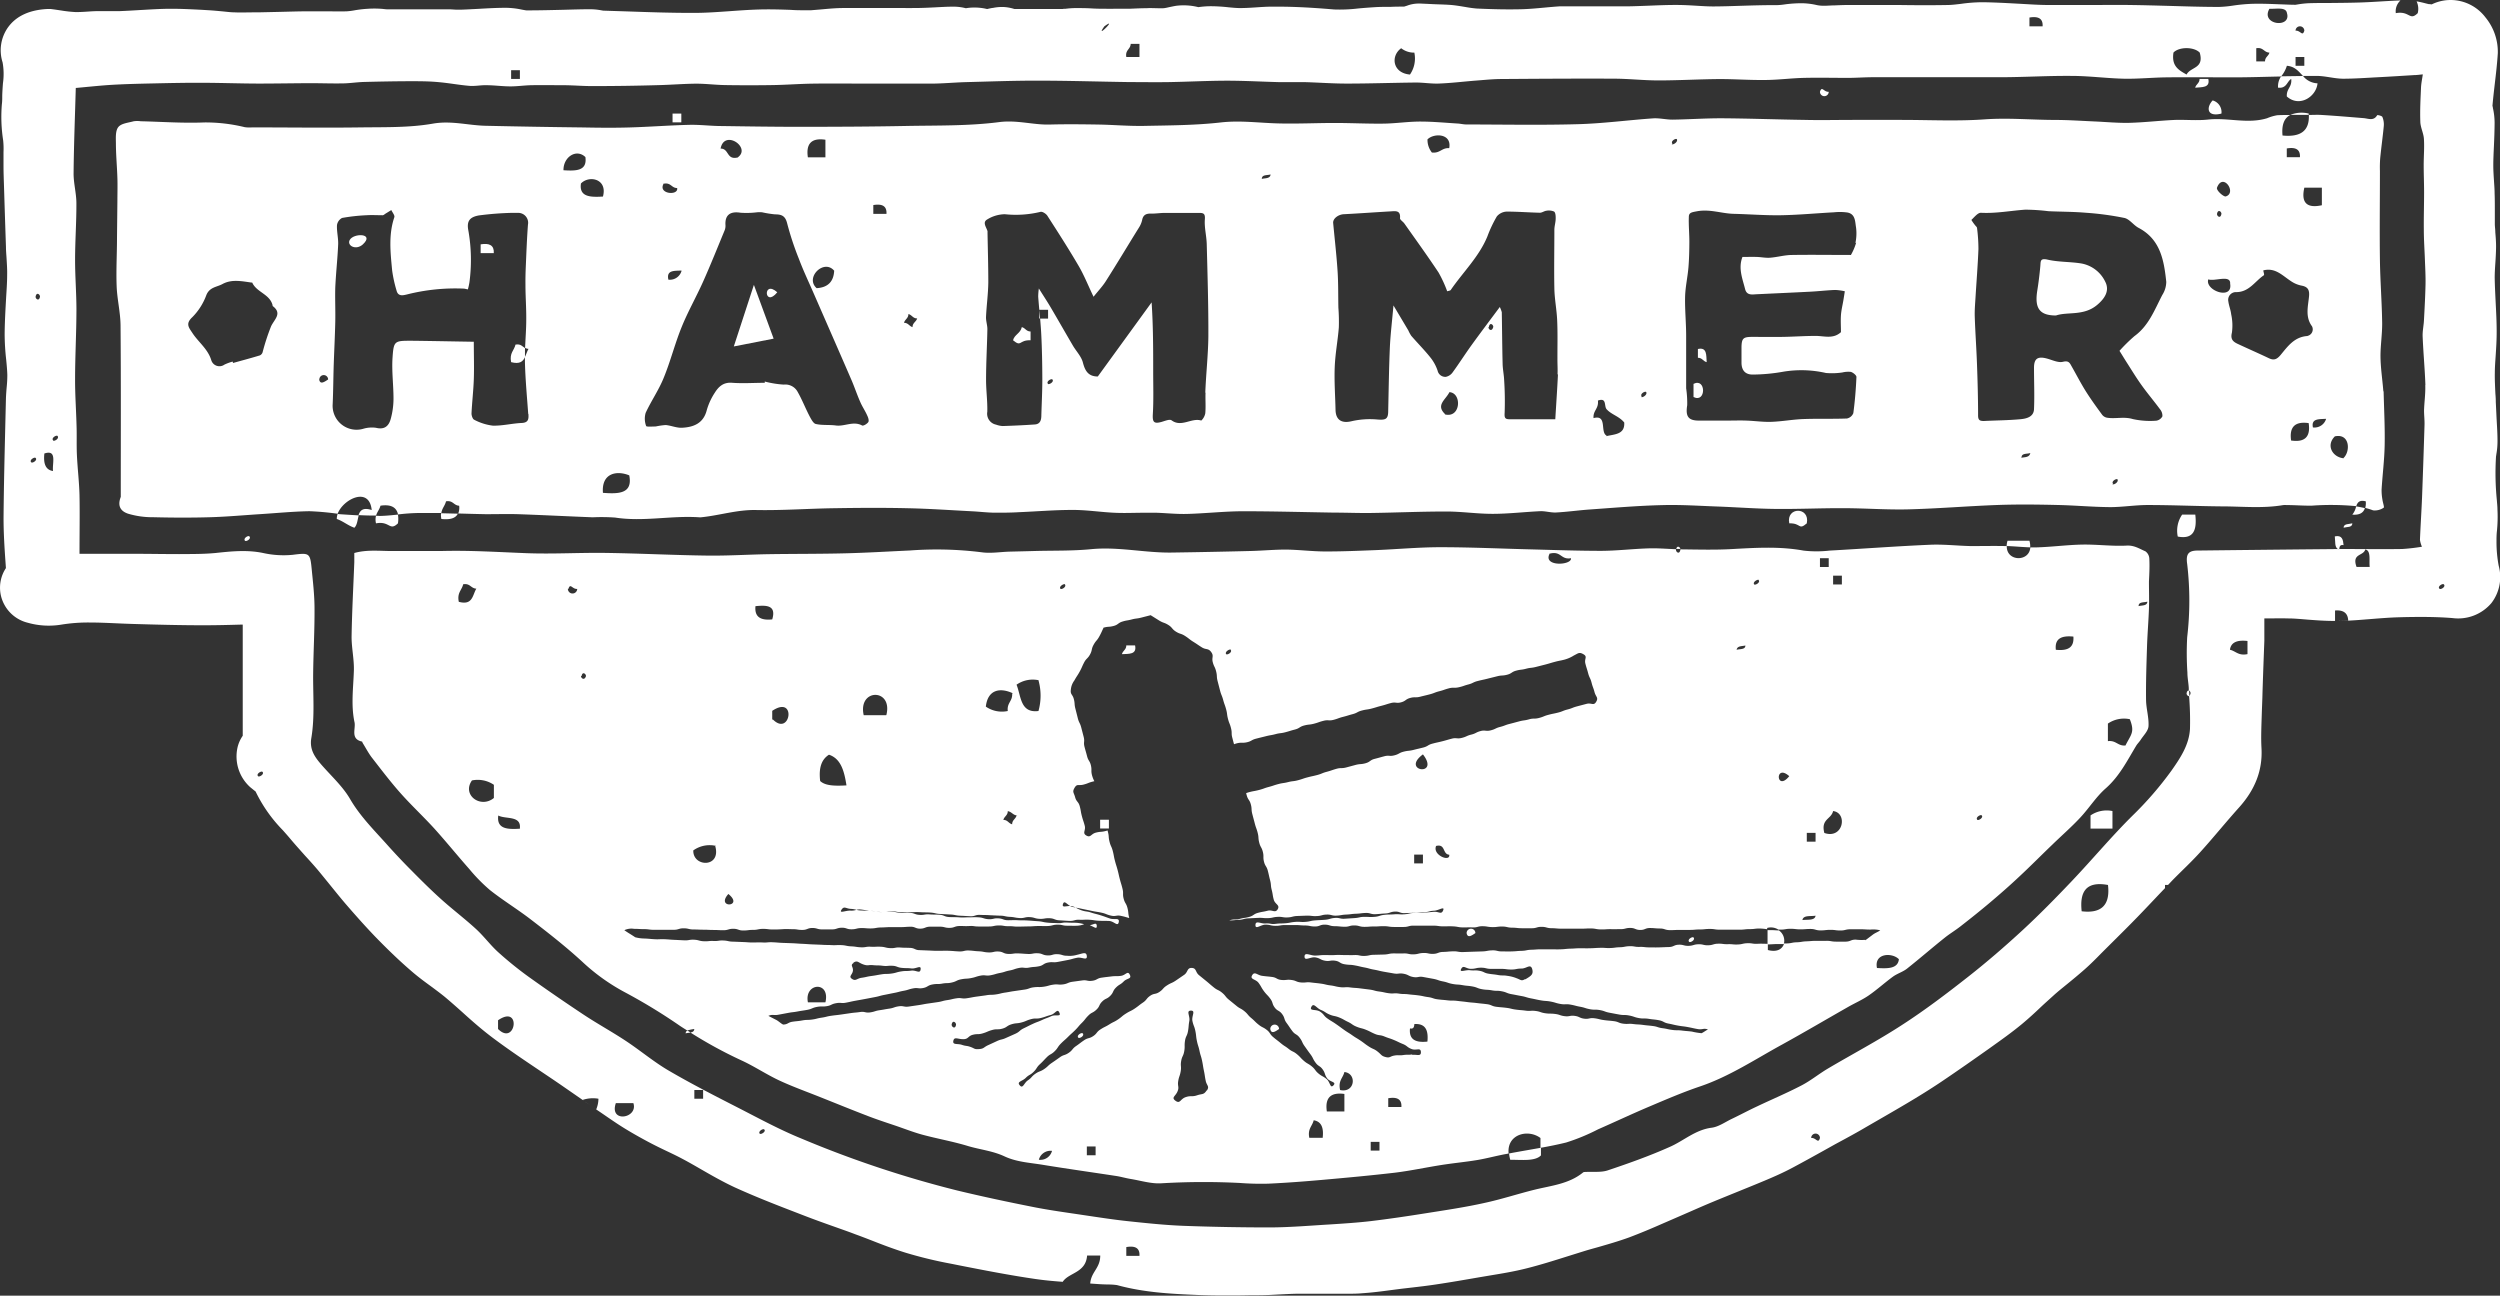 <svg xmlns="http://www.w3.org/2000/svg" viewBox="0 0 570.07 295.45"><rect x="0" y="0" width="570.07" height="295.45" fill="#333333" stroke="none"/><defs><style>.cls-1{fill:#fff;}</style></defs><g id="Layer_2" data-name="Layer 2"><g id="Layer_3" data-name="Layer 3"><path class="cls-1" d="M506.55,25.9a2.76,2.76,0,0,0-2-3C503.13,24.37,503.09,26.77,506.55,25.9Z"/><polygon class="cls-1" points="551.06 0.27 551.07 0.27 551.07 0.27 551.06 0.27"/><path class="cls-1" d="M547.41.14h0l1.37-.05Z"/><path class="cls-1" d="M550.14.14c-.35,0-.71-.05-1.09-.05C549.43.09,549.79.11,550.14.14Z"/><path class="cls-1" d="M250.86,188.92h2v-2h-2Z"/><path class="cls-1" d="M242.32,292.3h0Z"/><path class="cls-1" d="M248.57,292.72h0l-2.31-.15Z"/><path class="cls-1" d="M231,77.59c2,1.65,1.26-.09,4,0v-2c-1,0-1.18-.8-2-1C232.72,76,231.32,76.28,231,77.59Z"/><path class="cls-1" d="M382.22,125.17c.32,0,.63,0,.95,0C383.09,124.71,382.44,124.3,382.22,125.17Z"/><path class="cls-1" d="M334.43,212.77c.21,1.2,1.11.62,2,0A1,1,0,0,0,334.43,212.77Z"/><path class="cls-1" d="M522.46,18c.23,1.88-1.12,2.19-1,4,2.86,2.56,6.71.08,7-3a4.41,4.41,0,0,1-3.3-1.67l-5,.07a4.05,4.05,0,0,0-.7,2.59C521.44,20.23,521.46,18.59,522.46,18Z"/><path class="cls-1" d="M526.46,26.18c0-.09,0-.18,0-.28a6.73,6.73,0,0,0-4.18.29l2.37,0Q525.55,26.21,526.46,26.18Z"/><path class="cls-1" d="M476.7,185.94v3h5v-4A6.52,6.52,0,0,0,476.7,185.94Z"/><path class="cls-1" d="M498.59,158.11c0,.36.35.73.65.61,0-.41-.05-.83-.07-1.24C498.94,157.4,498.68,157.53,498.59,158.11Z"/><path class="cls-1" d="M497.59,117.35a6.47,6.47,0,0,0-1,5c3.68.7,4.39-1.57,4-5Z"/><path class="cls-1" d="M534.4,124.31c-.11-1.22-.3-2.36-2-2,.15,1.1-.11,2.6.82,2.92h.19C533.47,124.66,533.59,124.13,534.4,124.31Z"/><path class="cls-1" d="M55.87,123.31c.28.28,1.51-.48,1-1C56.59,122,55.36,122.8,55.87,123.31Z"/><path class="cls-1" d="M177.24,66.65c-3.35-3-3,3.68,0,0Z"/><path class="cls-1" d="M245.89,236.63c.27.27,1.51-.47,1-1C246.61,235.36,245.37,236.12,245.89,236.63Z"/><path class="cls-1" d="M237.11,72.62l-.18-2v2Z"/><path class="cls-1" d="M405.64,212.16c-.83,0-.94-.07-2-.07l-.59,0v3.26c1,0,1-.05,2.1-.08.85,0,1.06,0,1.61,0A2.86,2.86,0,0,0,405.64,212.16Z"/><path class="cls-1" d="M109.6,55.72v2h3C112.7,55.92,111.59,55.38,109.6,55.72Z"/><path class="cls-1" d="M79.74,54.73c-.68,1.28,1.41,2.44,3,1C85.51,53.16,80.63,53.09,79.74,54.73Z"/><path class="cls-1" d="M85.74,117.61a3.53,3.53,0,0,0,0,1.73c3.17-.6,3.07,1.86,5,0a6,6,0,0,0,0-2c-1.36.14-2.71.28-4.07.31Z"/><path class="cls-1" d="M77,117.2a2.89,2.89,0,0,0-.2,1.14c1.47.52,2.51,1.47,4,2,.67-.61.71-1.84,1-2.82-1.41-.07-2.82-.17-4.22-.26Z"/><path class="cls-1" d="M536.39,117.35c1.59.13,2.53-.37,2.87-1.48-.68-.17-1.37-.3-2-.4A4.26,4.26,0,0,1,536.39,117.35Z"/><path class="cls-1" d="M100.64,118.34c1.86.2,3.23-.09,3.76-1.21l-3.83-.1A4.34,4.34,0,0,0,100.64,118.34Z"/><path class="cls-1" d="M117.55,78.58c-.31,1.35-1.42,1.91-1,4,2,.53,2.69-.17,3.16-1.13,0-.69,0-1.38,0-2.07C119.11,79,118.75,78.37,117.55,78.58Z"/><path class="cls-1" d="M256.83,147.17c0,1-.8,1.18-1,2,1.56-.09,3.45.13,3-2Z"/><path class="cls-1" d="M493.62,202.57l.69-.73h0l-.69.73Z"/><path class="cls-1" d="M532.41,141.6c.16,0,.31,0,.47,0-.16,0-.31,0-.47,0Z"/><path class="cls-1" d="M156.35,235.64c.34-.1.76-.12,1.13-.19l-.73-.46A.7.7,0,0,0,156.35,235.64Z"/><path class="cls-1" d="M132.83,250.83l3.11,2.16h0l-3.1-2.16Z"/><path class="cls-1" d="M534.4,120.33c.77-.22,2,0,2-1C535.62,119.56,534.43,119.36,534.4,120.33Z"/><path class="cls-1" d="M155.36,25.9h-2v2h2Z"/><path class="cls-1" d="M344.38,264.46c2.65,0,5.69.38,7-1v-1.74c-2.42.44-4.84.84-7.26,1.3A7.41,7.41,0,0,0,344.38,264.46Z"/><path class="cls-1" d="M387.17,79.58v2c1,0,1.18.81,2,1C389.06,81,389.28,79.11,387.17,79.58Z"/><path class="cls-1" d="M386.17,87.53v3C389.07,92,389.07,86.07,386.17,87.53Z"/><path class="cls-1" d="M385.17,214.76c.28.28,1.51-.47,1-1C385.89,213.5,384.66,214.25,385.17,214.76Z"/><path class="cls-1" d="M291.66,234.64a1,1,0,0,0-2,0C289.88,235.85,290.77,235.26,291.66,234.64Z"/><path class="cls-1" d="M412,119.34c.78-3.83-4.77-3.83-4,0C410.77,119.25,410.06,121,412,119.34Z"/><path class="cls-1" d="M503.56,18h-2c0,1-.8,1.18-1,2C502.14,19.84,504,20.07,503.56,18Z"/><path class="cls-1" d="M462.77,123.31h-5a4.69,4.69,0,0,0-.2,1.2c1.79.06,3.58.25,5.37.3A4.44,4.44,0,0,0,462.77,123.31Z"/><path class="cls-1" d="M417,20.93c-1.12.1-1.55-1.44-2,0A1,1,0,0,0,417,20.93Z"/><path class="cls-1" d="M474.67,60.09c-2.56-.43-5.23-.3-7.74-.88-1.77-.41-1.58.39-1.68,1.49-.17,1.87-.4,3.75-.7,5.61-.61,3.91.45,5.63,4.27,5.63,2.64-.9,6.34.17,9.4-2.42,1.76-1.48,2.9-3.27,1.81-5.33A7.51,7.51,0,0,0,474.67,60.09Z"/><path class="cls-1" d="M490.1,127.31a2.15,2.15,0,0,0-.9-1.6c-1.34-.57-2.52-1.39-4.23-1.3-3.36.18-6.75-.29-10.13-.23s-7,.54-10.47.64c-.47,0-.93,0-1.4,0-.21,3.36-5.47,3.27-5.37-.3h-.28c-2.63-.06-5.28,0-7.92,0-3.12-.07-6.24-.44-9.35-.3-7.62.33-15.24.91-22.86,1.33a25.73,25.73,0,0,1-5.95,0c-5.48-1-10.93-.64-16.43-.34-3.78.21-7.59.1-11.38.06h-.26s0,.07,0,.1c-.19,1.13-1,.56-1,0l0-.13c-2-.08-4.06-.25-6.08-.2-3.63.1-7.26.55-10.89.57-5.31,0-10.61-.19-15.91-.33-6.95-.17-13.9-.5-20.85-.5-4.89,0-9.77.46-14.66.66-3.85.15-7.71.32-11.57.31-3,0-6-.4-9-.43-2.65,0-5.29.25-7.94.32q-9,.23-18,.36c-6.17.1-12.25-1.38-18.47-.77-4.21.41-8.47.3-12.7.41-2,.06-3.92.1-5.88.15-2.15.06-4.34.45-6.42.14a82.31,82.31,0,0,0-16.38-.4c-4.88.22-9.75.52-14.63.64-5.88.15-11.76.11-17.64.2-4.62.08-9.25.38-13.87.32-7.7-.1-15.39-.5-23.09-.61-6-.09-12.09.29-18.13.06-6.52-.25-13-.68-19.56-.49-.48,0-1,0-1.43,0l-9.64,0c-2.87,0-5.76-.36-8.64.45,0,.77,0,1.45,0,2.12-.22,5.68-.53,11.35-.62,17,0,2.59.61,5.19.52,7.78-.13,3.91-.68,7.84.15,11.7.32,1.49-1,3.81,1.71,4.4.07,0,.08.22.15.32.67,1.07,1.26,2.21,2,3.21,2.14,2.75,4.24,5.53,6.55,8.14,2.51,2.84,5.31,5.43,7.86,8.24,2.7,3,5.23,6.13,7.9,9.15a38.69,38.69,0,0,0,4.7,4.79c3,2.38,6.35,4.41,9.4,6.77,4,3.07,7.94,6.16,11.63,9.55a45.78,45.78,0,0,0,10,7.13A128.06,128.06,0,0,1,155,233.89c.56.38,1.14.73,1.71,1.1a9.19,9.19,0,0,1,1.6-.35c0,.54-.41.72-.87.81a99.55,99.55,0,0,0,11.57,6.32c3,1.37,5.77,3.25,8.76,4.64s6.26,2.56,9.41,3.82c3.56,1.42,7.12,2.87,10.71,4.25,2,.77,4,1.43,6.06,2.12s4.24,1.56,6.41,2.15c3.41.92,6.92,1.53,10.31,2.56,2.78.84,5.66,1.1,8.4,2.38s5.7,1.43,8.6,1.9c5.61.92,11.25,1.71,16.87,2.57,1.09.17,2.16.49,3.25.67,2.32.38,4.66,1.12,6.95,1a162.05,162.05,0,0,1,18-.08,63.6,63.6,0,0,0,6.47.16c4.08-.19,8.16-.5,12.23-.86,5.54-.49,11.08-1,16.59-1.64,3.61-.44,7.18-1.22,10.78-1.78,2.69-.42,5.4-.67,8.09-1.12,2.25-.38,4.46-1,6.71-1.4l.4-.07c-.45-4.44,4.47-5.66,7.26-3.54v2.24c2-.36,3.93-.74,5.87-1.22a46,46,0,0,0,7.26-3c3.9-1.71,7.76-3.53,11.68-5.19s7.66-3.27,11.59-4.6c6.73-2.28,12.59-6.21,18.75-9.57,5-2.76,10-5.7,15-8.55,1.56-.89,3.23-1.61,4.71-2.63,1.92-1.33,3.66-2.92,5.55-4.3,1-.71,2.23-1.06,3.18-1.81,2.89-2.29,5.67-4.71,8.54-7,1.16-.94,2.47-1.71,3.65-2.64,2.25-1.75,4.48-3.53,6.66-5.37s4.57-3.92,6.77-6c2.56-2.38,5-4.86,7.53-7.28,2.12-2.06,4.35-4,6.37-6.17s3.59-4.71,5.77-6.63c3.11-2.73,4.88-6.27,6.93-9.68.3-.51.76-.93,1.08-1.44.65-1,1.7-2,1.76-3.08.11-2-.54-4-.56-6-.05-4,.09-8.08.22-12.12.09-2.9.34-5.8.44-8.7.07-2.05,0-4.11,0-6.16C490.11,130.83,490.2,129.06,490.1,127.31Zm-385.48,9.92c-.43-2.08.68-2.63,1-4,1.61-.27,1.72.94,3,1C107.73,135.7,107.81,138.1,104.62,137.23Zm8,44.73c-3,2.48-7.36-.66-5-4a6.55,6.55,0,0,1,5,1Zm6,7c-2.84.19-5.42.12-5-3C115.31,186.86,118.91,185.9,118.54,188.92Zm11-54.67c.44-1.45.87.1,2,0A1,1,0,0,1,129.49,134.25Zm3,19.88c.18-1.13,1-.55,1,0C133.28,155.26,132.47,154.68,132.48,154.13ZM418,131.27h2v2h-2Zm0,53.67c3.38.43,2.32,6.49-2,5C415.16,186.74,417.58,186.84,418,184.94Zm-3-57.65h2v2h-2Zm-3,62.63h2v2h-2Zm2,18.88c-.16,1.17-1.81.84-3,1C411.2,208.63,412.85,209,414,208.8Zm-6-31.81c-3,3.68-3.35-3,0,0Zm-7-44.73c.51.52-.72,1.26-1,1C399.58,132.74,400.81,132,401.09,132.26Zm-3,14.91c0,1-1.22.77-2,1C396.14,147.2,397.34,147.39,398.11,147.17Zm-44.77-20.88c2.81-.81,2.57,1.41,5,1C358.48,128.91,351.8,129.3,353.34,126.29Zm-72.63,21.87c.52.52-.72,1.27-1,1C279.2,148.65,280.43,147.89,280.71,148.16Zm-37.8-14.91c.51.52-.72,1.28-1,1C241.4,133.73,242.63,133,242.91,133.25Zm-6,21.88a13,13,0,0,1,0,7c-4.16.53-3.94-3.35-5-6A6.45,6.45,0,0,1,236.93,155.13Zm-6,3c.13,1.78-1.22,2.09-1,4a6.43,6.43,0,0,1-5-1C225.22,157.28,228,156.69,231,158.11Zm1,27.83c-.19.8-1,1-1,2-.81-.19-1-1-2-1,.18-.8,1-1,1-2C230.78,185.14,231,185.94,232,185.94Zm-29.85-22.87h-5C195.57,156.91,203.68,156.91,202.11,163.07Zm-12.93,9c2.75.9,3.5,3.79,4,7-2.45.13-4.79.15-6-1C186.63,174.77,187.49,173,189.18,172Zm-12.93-8v-2C181.71,158.33,180.27,168.08,176.25,164.07Zm-4-25.85c2.6-.27,5-.33,4,3C173.65,141.49,172,140.85,172.27,138.22Zm-6,65.61c3.68,3-3,3.35,0,0Zm-3-10.93c1.43,5-5.11,4.86-5,1A6.39,6.39,0,0,1,163.31,192.9ZM217,233.65c.19-1.13,1-.56,1,0C217.85,234.78,217,234.2,217,233.65Zm12.45,3c-1,.48-1.12.28-2.14.76l-2.06.95c-1,.48-.88.78-2,.86s-.95-.13-1.92-.48-1-.15-2-.49-2.16.09-1.94-.92,1-.35,2.29-.37c1.15,0,1.05-.72,2.15-1s1.18,0,2.28-.33,1.06-.47,2.16-.77,1.19,0,2.29-.3,1-.67,2.11-1,1.15-.12,2.25-.41,1.06-.45,2.17-.75,1.19,0,2.29-.28,1.08-.38,2.19-.67,1.52-1.59,2-.54-.83.34-1.85.81-1.07.39-2.1.87-1.07.4-2.09.87-1,.5-2.05,1-.89.77-1.92,1.25Zm7.44,27.78a2.76,2.76,0,0,1,3-2A2.73,2.73,0,0,1,236.93,264.46Zm12.94-1h-2v-2h2Zm25.34-14.81c-.7,1.09-1,.73-2.2,1.14s-1.37,0-2.61.42-1.24,1.6-2.29.84-.07-1,.41-2.08,0-1.22.18-2.37.37-1.12.57-2.27-.09-1.2.11-2.35.5-1.09.7-2.24,0-1.19.17-2.34.49-1.09.69-2.24.09-1.17.3-2.32-.8-2.34.36-2.36.11,1.23.35,2.37.42,1.1.66,2.24.12,1.17.36,2.31.35,1.11.59,2.25.35,1.12.59,2.26.18,1.15.42,2.29.17,1.15.41,2.29S275.85,247.68,275.21,248.66Zm26.39,10.83h-3c-.42-2.07.68-2.63,1-4C301.36,255.75,301.88,257.23,301.6,259.49Zm5-6h-4c-.46-3.11.86-4.43,4-4Zm-1-5c-.42-2.07.68-2.63,1-4C309.47,244.76,309,249.31,305.58,248.56Zm9,13.92h-2v-2h2Zm2-9.94v-2c2-.34,3.12.2,3,2Zm5.49-12c-1,.17-1.05,0-2.06.15s-1.05-.06-2.06.12-.95.59-1.95.34-.94-.53-1.82-1.23-1-.51-2-1.16-.92-.68-1.86-1.32-1-.59-1.92-1.24-1-.62-1.9-1.26-.91-.68-1.85-1.33-1-.6-1.91-1.24-.75-.93-1.69-1.57-2.53-.07-2-1.1,1.13.27,2.17.7,1,.64,2,1.06,1.13.24,2.17.66,1,.53,2,1,.93.69,2,1.12,1.1.27,2.14.7,1,.5,2,.93,1.15.16,2.19.59,1.07.35,2.11.78,1,.49,2.06.92.92.72,2,1.15,2.09-.43,2.14.69S323,240.38,322,240.55Zm3.47-2.92c-2.6.28-4.28-.36-4-3,.85.18.94-.38,1-1C325.12,233.35,325.76,235,325.48,237.63Zm99.85-23.2a11.1,11.1,0,0,1-2.23-.05c-1.13,0-1.12.43-2.24.46s-1.12,0-2.24,0-1.13-.21-2.25-.18-1.12,0-2.24,0-1.12.07-2.24.11-1.12.19-2.24.22-1.11.23-2.23.26h-.63c-.34,1.2-1.52,2.1-3.71,1.5v-1.42h-.15c-1.12,0-1.12-.05-2.24,0s-1.13-.16-2.25-.13-1.11.25-2.23.29-1.12-.1-2.24-.07-1.13-.14-2.25-.11-1.11.33-2.23.36-1.13-.26-2.25-.23-1.11.33-2.23.36-1.13-.3-2.25-.26-1.11.5-2.23.53-1.12.05-2.24.08-1.12,0-2.24,0-1.12-.14-2.24-.11-1.13-.19-2.25-.16-1.11.21-2.23.24-1.12.15-2.24.18-1.12-.08-2.24-.05-1.12.07-2.24.1-1.13,0-2.25,0-1.12.06-2.24.09-1.11.11-2.23.15-1.12,0-2.25,0-1.12,0-2.24,0-1.12.07-2.24.1-1.11.22-2.23.25-1.12.1-2.24.13-1.12,0-2.24,0-1.13-.28-2.25-.24-1.11.2-2.23.24l-2.24.07-2.24.08c-1.12,0-1.13-.21-2.25-.17s-1.12.11-2.24.14-1.11.41-2.23.44-1.13-.24-2.25-.2-1.11.28-2.23.31-1.13-.24-2.25-.21-1.12,0-2.24,0-1.11.21-2.23.25l-2.24.06c-1.12,0-1.11.23-2.23.26s-1.13-.24-2.25-.2-1.12,0-2.24,0-1.13-.06-2.25,0-1.12,0-2.24,0-1.11.09-2.23.12-2.45-.89-2.45.23,1.37,0,2.49.19,1.06.55,2.18.75,1.18-.16,2.3,0,1,.61,2.17.81,1.15.05,2.27.25,1.1.26,2.22.47,1.1.31,2.22.51,1.11.27,2.23.47,1.12.19,2.24.39,1.18-.13,2.3.08,1.06.54,2.18.74,1.19-.22,2.31,0l2.24.41c1.12.21,1.09.38,2.2.59s1.09.37,2.21.58,1.14.07,2.26.27,1.14.1,2.26.3,1.08.43,2.2.63,1.14.06,2.26.26,1.15,0,2.27.22,1.08.45,2.2.65,1.11.22,2.23.42,1.1.33,2.21.54,1.11.25,2.23.45,1.15.07,2.26.28,1.1.34,2.22.54,1.16-.05,2.28.15,1.11.29,2.22.49,1.1.35,2.22.56,1.15,0,2.27.2,1.08.39,2.2.6,1.12.22,2.24.42,1.15,0,2.27.22,1.09.38,2.2.58,1.17,0,2.28.18,1.14.1,2.26.31,1.06.55,2.17.76,1.11.27,2.23.47,1.13.13,2.25.34,1.11.25,2.23.45,1.25-.29,2.32.09c-.47.22-1,.64-1.46.85a15.35,15.35,0,0,1-2.22-.37c-1.12-.14-1.12-.09-2.24-.23s-1.13,0-2.25-.15-1.1-.25-2.21-.39-1.09-.36-2.2-.5-1.12-.1-2.24-.25-1.12-.06-2.23-.2-1.14.06-2.26-.08-1.07-.44-2.19-.58-1.12-.09-2.23-.24-1.1-.28-2.21-.42-1.17.24-2.28.1-1.07-.49-2.18-.64-1.16.21-2.28.07-1.08-.37-2.2-.51-1.13,0-2.24-.16-1.08-.38-2.2-.52-1.14.08-2.25-.07-1.12-.09-2.24-.24-1.09-.27-2.21-.41-1.12-.09-2.23-.23-1.07-.46-2.19-.6-1.11-.11-2.23-.25-1.12-.08-2.23-.23-1.12-.12-2.23-.26-1.14,0-2.25-.13-1.12-.09-2.24-.23-1.08-.36-2.19-.51-1.11-.24-2.22-.39-1.12-.1-2.23-.24-1.13,0-2.24-.17-1.14.07-2.26-.08-1.1-.25-2.21-.39-1.09-.3-2.21-.45l-2.23-.28c-1.11-.14-1.12-.06-2.23-.21s-1.15.08-2.26-.06-1.1-.26-2.21-.4-1.1-.26-2.21-.41-1.12-.12-2.23-.26-1.15.1-2.26,0-1.08-.43-2.19-.57-1.15.1-2.26,0-1.06-.55-2.18-.69-1.11-.1-2.23-.25-1.71-1.1-2.28-.13.81.84,1.47,1.74.56,1,1.22,1.89.79.82,1.45,1.72.36,1.13,1,2,1.05.62,1.71,1.52.36,1.13,1,2,.62.93,1.29,1.83,1,.63,1.69,1.54.47,1,1.14,1.94.64.92,1.31,1.82.5,1,1.17,1.92,1,.67,1.64,1.57.37,1.12,1,2,2.22.79,1.45,1.61-.72-.74-1.57-1.44-1-.55-1.84-1.25-.67-.92-1.52-1.62-1-.57-1.81-1.27-.75-.83-1.6-1.53-1-.5-1.88-1.2-.94-.59-1.79-1.3-.87-.67-1.72-1.38-.64-1-1.49-1.66-1-.5-1.87-1.2-.79-.78-1.64-1.48-.72-.87-1.57-1.57-1-.54-1.84-1.24l-1.71-1.39c-.85-.7-.7-.89-1.55-1.59s-1-.5-1.87-1.2-.84-.72-1.69-1.42l-1.71-1.39c-.85-.7-.54-1.6-1.65-1.64s-.83,1-1.76,1.6l-1.87,1.28c-.93.63-1,.46-2,1.1s-.79.84-1.72,1.48-1.19.25-2.12.89-.74.93-1.67,1.56-.89.7-1.82,1.33-1,.51-2,1.14-.88.71-1.82,1.35-1,.51-2,1.14-1,.49-2,1.13-.75.91-1.68,1.54-1.15.32-2.08.95-.9.68-1.83,1.32-.74.91-1.68,1.55-1.11.37-2,1-.92.66-1.85,1.29-.83.79-1.76,1.42-1.08.42-2,1.06-.77.87-1.7,1.5-1.12,2-1.86,1.14.57-.9,1.36-1.69,1-.59,1.8-1.38.63-1,1.43-1.74.78-.8,1.57-1.59,1-.58,1.8-1.37.63-.95,1.42-1.75.84-.74,1.63-1.53.84-.75,1.63-1.54.72-.86,1.52-1.65.7-.89,1.49-1.68,1-.54,1.83-1.33.52-1.06,1.31-1.85,1.07-.52,1.86-1.32.5-1.08,1.29-1.87,1-.61,1.77-1.4,1.88-.52,1.39-1.53-.93.1-2,.25-1.13,0-2.23.14-1.11.12-2.21.28-1,.56-2.15.71-1.15-.23-2.25-.08-1.11.15-2.21.3-1.06.45-2.16.6-1.14-.1-2.24.06-1.08.31-2.18.47-1.12,0-2.23.13-1.06.38-2.17.53l-2.2.32c-1.1.15-1.09.2-2.19.36s-1.09.28-2.19.43-1.11,0-2.22.2l-2.2.3c-1.1.16-1.09.21-2.19.37s-1.15-.16-2.25,0-1.08.26-2.18.42-1.08.3-2.19.46l-2.2.32c-1.1.16-1.09.21-2.19.37l-2.2.32c-1.1.15-1.15-.22-2.25-.06s-1.07.37-2.17.53-1.1.2-2.2.36-1.07.34-2.17.5-1.16-.25-2.26-.09-1.11.1-2.21.26l-2.2.32c-1.1.16-1.1.12-2.21.28s-1.08.27-2.18.43-1.08.28-2.18.43-1.12,0-2.22.2-1.11.13-2.21.29-1.06.63-2.17.65c-.55-.27-1.06-.81-1.61-1.08l-1.75-.9c1-.43,1.17-.05,2.27-.26l2.2-.41c1.1-.21,1.12-.13,2.22-.34s1.11-.16,2.21-.37,1.05-.45,2.15-.66,1.14,0,2.24-.17,1-.47,2.15-.68,1.16.09,2.26-.12,1.09-.25,2.19-.45,1.1-.19,2.2-.4l2.2-.42c1.1-.21,1.08-.3,2.18-.51s1.1-.23,2.2-.44,1.08-.29,2.18-.49,1.07-.34,2.17-.55,1.17.13,2.26-.08,1-.6,2.13-.81,1.14,0,2.24-.2,1.13,0,2.23-.26,1-.52,2.14-.73,1.12-.06,2.22-.27,1.07-.35,2.17-.56,1.16.13,2.26-.08,1.08-.32,2.18-.53,1.07-.35,2.17-.56,1.07-.37,2.17-.58,1.16.13,2.26-.08,1.12-.08,2.22-.29,1-.65,2.12-.86,1.14.06,2.24-.15l2.2-.42c1.1-.21,1.08-.31,2.18-.52s2.31.73,2.21-.38-1-.55-2.29-.28a6,6,0,0,1-2.2.2c-1.12,0-1.11-.32-2.23-.36s-1.14.33-2.26.28-1.1-.44-2.22-.49-1.13.21-2.25.16-1.12-.09-2.24-.13-1.13.17-2.25.12-1.1-.5-2.22-.55-1.13.25-2.25.21-1.11-.21-2.23-.26-1.12-.13-2.24-.18-1.13.26-2.25.21-1.12-.09-2.24-.14-1.12,0-2.24,0-1.12,0-2.24-.06l-2.24-.09c-1.12,0-1.1-.47-2.22-.52s-1.12,0-2.24-.08-1.13.19-2.25.14-1.11-.27-2.22-.32-1.13.06-2.25,0-1.12.18-2.24.13-1.12-.17-2.24-.22-1.11-.23-2.23-.28-1.12.06-2.24,0-1.12,0-2.24-.08l-2.24-.09c-1.12-.05-1.12-.08-2.24-.13s-1.12-.08-2.24-.13l-2.23-.08c-1.12-.05-1.12-.09-2.24-.14s-1.13.1-2.25.05-1.12,0-2.24,0-1.12-.06-2.24-.1l-2.23-.09c-1.12,0-1.12-.21-2.24-.26s-1.12.16-2.24.11-1.13.11-2.25.06-1.11-.3-2.23-.35-1.12.19-2.24.14-1.12-.06-2.24-.11-1.12-.09-2.24-.14-1.12.06-2.24,0-1.12-.11-2.24-.16a8.73,8.73,0,0,1-2.22-.29c-.85-.59-1.63-1-2.47-1.61a3.75,3.75,0,0,1,2.2-.31c1.13,0,1.13.07,2.27.07s1.13.15,2.26.15,1.13,0,2.27,0h2.26c1.13,0,1.13-.34,2.26-.34s1.14.27,2.27.27,1.13.05,2.26.05,1.13.06,2.27.06,1.13.06,2.26.06,1.13-.33,2.26-.33,1.14.39,2.27.39,1.13-.14,2.26-.14,1.13-.23,2.27-.23,1.13.15,2.26.14,1.12,0,2.24-.07,1.12,0,2.24,0,1.12.18,2.24.17,1.11-.43,2.23-.44,1.13.33,2.25.32l2.23,0c1.12,0,1.12-.36,2.24-.38s1.12.37,2.24.36,1.11-.27,2.23-.28,1.12.1,2.24.08,1.12-.2,2.24-.22,1.12-.07,2.23-.08l2.24,0c1.12,0,1.12-.07,2.24-.09s1.12.45,2.24.44,1.12-.43,2.23-.45,1.12,0,2.24,0,1.12.29,2.24.27,1.12-.4,2.23-.42,1.12.06,2.24,0,1.12.13,2.24.11l2.24,0c1.11,0,1.11-.22,2.23-.24s1.12.19,2.24.17,1.12.11,2.24.1l2.23-.05c1.12,0,1.12-.07,2.24-.09s1.12.05,2.24,0,1.11-.3,2.23-.31,1.12.25,2.24.24,1.12.05,2.24,0a5.36,5.36,0,0,0,1.59-.34,8.69,8.69,0,0,0-1.6-.31c-1.12-.07-1.13,0-2.25-.07s-1.14.19-2.26.13-1.12,0-2.25-.11-1.11-.26-2.23-.33-1.12-.09-2.24-.16-1.13,0-2.25-.06-1.13,0-2.25,0-1.11-.36-2.23-.43-1.14.26-2.26.19-1.11-.35-2.23-.42-1.13,0-2.25,0-1.13.08-2.25,0-1.13,0-2.25-.07-1.1-.45-2.22-.52-1.13,0-2.25-.08-1.14.18-2.26.11-1.1-.4-2.22-.47-1.14.11-2.26,0-1.11-.28-2.23-.35a4.51,4.51,0,0,0-1.32.11,2.93,2.93,0,0,1-.86.07,5.28,5.28,0,0,1-1.09-.14,11,11,0,0,0-1.23-.14l-.37,0-1.83-.09a4.42,4.42,0,0,1-1-.14,3.35,3.35,0,0,1-1.31.18c-1.13-.07-2.71.74-2.09-.2s1-.25,2.13-.2a4.74,4.74,0,0,1,1.27.22,2.8,2.8,0,0,1,1-.08,17.91,17.91,0,0,1,1.86.31l.44,0a5.86,5.86,0,0,1,1.16.15,9,9,0,0,0,1,.11,3.66,3.66,0,0,0,.94,0,3.62,3.62,0,0,1,1.43-.23c1.13.05,1.12.23,2.25.28s1.14,0,2.27,0,1.14-.07,2.27,0,1.14,0,2.27.08,1.12.27,2.25.32l2.27.12c1.13.05,1.12.23,2.25.28s1.14.06,2.27.12,1.15-.36,2.28-.31,1.13,0,2.27.08l2.26.1c1.13,0,1.13.22,2.26.27s1.12.21,2.25.27,1.15-.27,2.28-.21,1.12.34,2.25.39,1.15-.19,2.28-.14,1.11.42,2.24.48,1.13.08,2.27.13,1.14-.31,2.28-.26,1.13-.07,2.27,0,1.12.18,2.25.23,1.14,0,2.27.05,1.95,1.38,2.19.27-1-.49-2-.83-1.05-.39-2.12-.73-1.09-.27-2.16-.62-1.12-.16-2.19-.51a6.85,6.85,0,0,1-1.34-.63l-.74-.16a1.89,1.89,0,0,1-.53-.21c-1,0-1.93.44-1.64-.45s.83,0,1.64.45a2,2,0,0,1,.55.07,4.61,4.61,0,0,1,.72.3c.45.09.69.12,1.47.29,1.1.24,1.1.22,2.2.46s1.12.17,2.22.41,1.06.42,2.16.67,1.19-.18,2.29.06,1.07.29,1.84.48l0-.09c-.28-1.08-.11-1.13-.39-2.21s-.57-1-.86-2.09,0-1.16-.26-2.24-.31-1.07-.6-2.16-.24-1.09-.53-2.17-.34-1.06-.62-2.15-.2-1.1-.48-2.18-.46-1-.74-2.12-.08-1.14-.36-2.22a3.21,3.21,0,0,1-.08-.34,3.35,3.35,0,0,1-.44.13c-1.1.29-1.15.09-2.25.38s-1.18,1.23-2.16.65-.07-1.14-.36-2.24-.36-1.08-.65-2.18-.19-1.13-.48-2.23-.77-1-1.06-2.08-.7-1.17-.13-2.15.89-.44,2-.72,1.06-.42,2.16-.7l.35-.09a6.47,6.47,0,0,1-.53-1.35c-.28-1.08,0-1.16-.25-2.24s-.59-1-.87-2.08-.31-1.08-.59-2.16.09-1.18-.19-2.26l-.56-2.16c-.28-1.08-.5-1-.78-2.11s-.27-1.08-.55-2.17-.08-1.13-.36-2.21-.82-1-.68-2.1a4.08,4.08,0,0,1,.81-2.13c.55-1,.65-1,1.2-2s.48-1.05,1-2.06.82-.86,1.37-1.87.25-1.17.8-2.18.75-.9,1.3-1.9.49-1,1-2.05l.07,0c1.07-.28,1.12-.08,2.19-.36s1-.69,2-1,1.09-.21,2.15-.49,1.11-.14,2.18-.42l2.13-.55s0,0,0,0l1.95,1.22c1,.61,1.1.4,2.07,1s.78.92,1.75,1.53,1.13.37,2.1,1,.9.72,1.88,1.33.95.64,1.92,1.25,1.45.15,2.13,1.07.08,1.22.36,2.3.49,1,.77,2.11.06,1.14.34,2.23l.56,2.16c.28,1.08.42,1.05.71,2.13s.38,1.05.67,2.13.15,1.12.43,2.2.41,1,.69,2.13,0,1.15.31,2.23c.19.74.26,1,.37,1.4.17-.06.37-.13.64-.2,1.1-.28,1.18,0,2.28-.24s1-.54,2.13-.83,1.1-.27,2.2-.55,1.13-.19,2.22-.48,1.14-.14,2.24-.43,1.08-.34,2.18-.62,1-.63,2.11-.92,1.14-.12,2.24-.41,1.07-.38,2.17-.66,1.19.07,2.29-.22,1.07-.4,2.17-.68,1.09-.33,2.19-.62,1-.54,2.12-.83,1.13-.16,2.23-.45,1.09-.34,2.19-.62,1.08-.34,2.18-.63,1.2.13,2.3-.16,1-.7,2.09-1,1.17,0,2.27-.28,1.11-.26,2.21-.55,1.06-.42,2.16-.7,1.08-.37,2.17-.66,1.19,0,2.29-.25,1.08-.35,2.18-.64,1-.5,2.14-.79,1.11-.24,2.21-.52,1.1-.27,2.2-.55,1.16-.07,2.26-.35,1-.65,2.1-.94,1.14-.14,2.23-.43,1.14-.13,2.24-.41l2.2-.56c1.1-.29,1.09-.33,2.19-.62s1.12-.22,2.22-.51a7.84,7.84,0,0,0,2.07-.93c1-.49,1.21-.84,2.19-.26s.13,1,.42,2.12.34,1.09.63,2.19.5,1.05.78,2.15.39,1.07.68,2.17.95,1.22.37,2.2-1.06.18-2.16.46l-2.2.58c-1.09.29-1.06.43-2.16.71s-1.06.43-2.16.71-1.11.22-2.21.51-1.06.44-2.16.72-1.17,0-2.26.31-1.13.17-2.23.46-1.09.3-2.19.58-1.07.41-2.17.69-1,.49-2.14.78-1.21-.13-2.31.16-1,.53-2.13.81-1,.46-2.15.75-1.2-.11-2.3.18-1.09.32-2.19.6-1.11.24-2.21.53-1,.61-2.11.89-1.11.26-2.21.54-1.14.12-2.24.4-1,.55-2.13.84-1.19-.08-2.29.21-1.09.31-2.19.59-1,.7-2.09,1-1.15.1-2.25.38l-2.19.59c-1.1.28-1.16,0-2.26.32s-1.08.38-2.17.67-1.06.44-2.16.73-1.11.24-2.21.53-1.07.37-2.17.66-1.14.14-2.24.42-1.13.16-2.23.45-1.07.36-2.17.65-1.07.39-2.17.68-1.12.21-2.22.49a7.44,7.44,0,0,0-.77.24c0,.14.06.29.11.48.28,1.08.65,1,.94,2.07s.06,1.14.34,2.22.29,1.08.57,2.16.38,1.05.66,2.14.07,1.13.35,2.22.54,1,.82,2.09,0,1.16.26,2.24.6,1,.88,2.09.24,1.09.52,2.17.09,1.13.37,2.21.17,1.11.46,2.2,1.47,1.21.91,2.18-1.23.07-2.3.35-1.09.19-2.16.47-1,.65-2,.93-1.1.17-2.16.45-1.14,0-2.21.29l-.24.07c1.06,0,1.08-.08,2.18-.13s1.1-.29,2.21-.34,1.12-.06,2.23-.11,1.12.1,2.23.06,1.11-.24,2.22-.29,1.13.18,2.24.13,1.1-.28,2.22-.33l2.22-.08c1.12,0,1.13.15,2.24.1s1.1-.3,2.22-.34,1.12.29,2.24.24,1.1-.19,2.22-.24,1.11-.15,2.22-.19,1.11-.14,2.22-.18,1.13.33,2.24.28,1.11-.11,2.23-.16,1.1-.38,2.21-.43,1.13.4,2.24.35l2.23-.09c1.11,0,1.11-.08,2.22-.12s1.11-.29,2.22-.34,2.5-1.12,2.09-.08-1,.24-2.11.33-1.13.11-2.26.19-1.14,0-2.26.06-1.12.24-2.25.32-1.14-.09-2.27,0-1.14,0-2.26.12-1.11.37-2.24.46-1.14,0-2.27,0-1.12.2-2.24.28-1.13.07-2.26.15-1.16-.27-2.29-.18-1.11.33-2.24.42-1.13.05-2.26.14-1.11.26-2.24.34-1.14-.09-2.27,0-1.12.22-2.25.31-1.13,0-2.25.14-1.15-.18-2.28-.09-2.27-.78-2.3.35,1.18-.09,2.31-.08,1.12.26,2.25.27,1.12-.19,2.25-.18h2.25c1.12,0,1.12.09,2.24.1s1.13.22,2.25.23,1.13-.43,2.25-.42,1.12.34,2.25.35,1.12.11,2.25.13,1.12-.31,2.25-.3,1.12.31,2.24.32,1.13-.09,2.25-.08,1.13-.08,2.25-.07,1.12.17,2.25.18,1.12,0,2.25,0,1.12-.31,2.25-.3l2.25,0,2.24,0c1.13,0,1.13.15,2.25.16s1.12-.05,2.25,0,1.12.22,2.24.24,1.13-.05,2.25,0,1.13-.28,2.25-.27,1.12.18,2.25.2,1.12-.14,2.25-.13,1.12.25,2.24.26,1.12.12,2.25.13,1.12,0,2.25,0,1.12-.33,2.25-.32,1.12.3,2.24.31,1.13.1,2.25.11,1.12,0,2.25,0,1.12,0,2.25,0,1.12-.06,2.24-.05,1.13.2,2.25.22,1.13-.07,2.25-.06,1.12,0,2.25,0,1.12-.29,2.25-.28,1.12.45,2.24.46,1.13-.45,2.25-.44,1.13.1,2.25.11,1.12.36,2.24.37,1.15-.05,2.29-.05,1.14,0,2.28,0,1.14-.1,2.28-.1,1.14-.12,2.28-.12,1.14.17,2.28.17,1.14,0,2.28,0,1.13,0,2.27,0,1.14-.13,2.28-.13,1.14-.14,2.28-.14a12,12,0,0,1,1.69.16v-.29a3.13,3.13,0,0,1,2.56.38H406c1.14,0,1.14-.19,2.28-.19s1.14.13,2.28.13,1.14-.09,2.28-.09,1.14.33,2.28.33,1.14-.13,2.28-.13,1.13.15,2.27.15,1.14-.28,2.28-.28,1.14,0,2.28,0,1.14.07,2.28.07a6.48,6.48,0,0,1,2.24.17c-.56.4-1.14.57-1.71,1S425.9,214,425.33,214.43Zm-77.56,8.92c-.91.58-1,.18-2-.17a8.35,8.35,0,0,0-2.09-.54c-1.06-.18-1.09,0-2.15-.19s-1.07-.12-2.14-.3-1-.47-2.07-.66-1.1,0-2.16-.13-2.52.64-2-.32,1.06,0,2.21,0,1.16-.26,2.31-.26,1.15.27,2.3.27,1.16,0,2.31,0,1.15.15,2.3.15,1.16-.22,2.31-.22,2-1.1,2.41,0C349.8,222.26,349,222.58,347.77,223.35Zm-159.58,5.33h-4C183.32,224.06,189.48,223.58,188.19,228.68Zm6.39-9.05c.92-.61,1.08,0,2.22.4s1.13.06,2.22.17,1.11,0,2.2.14,1.12-.05,2.21,0,1.07.37,2.17.48,1.1,0,2.2.13,2.23-.88,2.09.21-1,.13-2.16.29-1.15,0-2.28.18-1.11.34-2.24.49-1.15,0-2.28.18-1.12.22-2.25.37-1.12.25-2.25.41-1.34.88-2.26.2c-.73-.54.16-.88.28-1.79S193.81,220.13,194.58,219.63ZM327.47,192.9c2.21-.55,1.41,1.9,3,2C330.75,196.66,326.59,195,327.47,192.9Zm-3-20.88c4,5.15-5.18,3.84,0,0Zm0,22.86v2h-2v-2ZM428,220.73c-.7-3.44,3.49-3.56,5-2C432.78,220.92,430.42,220.88,428,220.73Zm22.89-33.8c-.52-.51.72-1.27,1-1C452.35,186.45,451.11,187.21,450.84,186.93Zm17.9-38.77c-.3-2.62,1.38-3.26,4-3C473,147.8,471.34,148.45,468.74,148.16ZM484.66,170c-1.78.13-2.1-1.22-4-1v-4a6.48,6.48,0,0,1,5-1C486.85,167,485.93,167.45,484.66,170Zm3-31.81c0-1,1.22-.77,2-1C489.61,138.2,488.42,138,487.64,138.22Z"/><path class="cls-1" d="M248.51,211c.9.27,1.64,1.07,1.59.13S249.38,210.83,248.51,211Z"/><path class="cls-1" d="M167.33,79l9.08-1.78c-1.45-3.94-2.92-8-4.5-12.26Z"/><path class="cls-1" d="M551.06.27c-.3-.05-.6-.1-.92-.13Z"/><path class="cls-1" d="M569.77,129a29.47,29.47,0,0,1-.5-5.48c0-.72,0-1.6.11-2.52a32.08,32.08,0,0,0,.11-4.78c0-.73-.09-1.46-.14-2.19a61.53,61.53,0,0,1-.19-9.91l.09-.61a16.52,16.52,0,0,0,.25-3c0-1.9-.15-3.8-.24-5.7l-.15-3.14q0-.93-.09-1.86c-.08-1.69-.16-3.3-.13-4.83,0-1.22.1-2.49.19-3.83.12-1.8.24-3.67.23-5.63,0-2.31-.13-4.58-.24-6.77-.09-1.87-.18-3.64-.21-5.39,0-1,.06-2.08.14-3.25s.15-2.32.17-3.59-.08-2.49-.17-3.55c0-.62-.1-1.24-.11-1.87,0-1.09,0-2.19,0-3.28s0-2.47-.05-3.7c0-1-.09-2-.15-3-.08-1.2-.15-2.34-.15-3.39,0-1.48.08-3,.15-4.56s.14-3.43.15-5.21a15.54,15.54,0,0,0-.39-3.34c0-.17-.07-.34-.1-.5.14-1.62.33-3.26.53-5,.27-2.26.54-4.6.69-7a12.36,12.36,0,0,0-2.82-8.16A10,10,0,0,0,558.86,0a9.81,9.81,0,0,0-4.36,1L554,.94l-.18,0-.7-.17c-.57-.15-1.28-.33-2.07-.46A4,4,0,0,1,551.31,3c-1.89,1.86-1.8-.59-5,0a3.34,3.34,0,0,1,1.07-2.9c-1.53.06-3,.14-4.5.23-1.64.1-3.2.19-4.75.24-2.2.07-4.47.09-6.68.11-1.7,0-3.41,0-5.11.06A20.64,20.64,0,0,0,524,1l-.55.09c-1.2,0-2.41-.07-3.62-.11-2-.08-4.18-.17-6.3-.11a39.53,39.53,0,0,0-4.43.42,25.17,25.17,0,0,1-3.11.29h0c-3.68,0-7.46-.12-11.12-.23-3-.08-6.06-.17-9.12-.21s-5.87,0-8.81,0c-3.25,0-6.5,0-9.75,0-2.3,0-4.59-.17-7-.3-2.59-.14-5.27-.29-8-.33h-.33a36.64,36.64,0,0,0-4.72.37c-1,.12-2,.24-2.83.26-3.76.07-7.51.06-11.27,0H421.31c-1,0-2,.05-3,.09-.75,0-1.51.08-2.25.08a7.65,7.65,0,0,1-1.73-.14,15.77,15.77,0,0,0-3.74-.43A29.15,29.15,0,0,0,407,1a15,15,0,0,1-1.79.17h-.95c-2.45,0-4.88.08-7.23.15-2.15.07-4.18.14-6.23.15h-.13c-1.2,0-2.47-.08-3.81-.16-1.5-.09-3-.18-4.73-.18-2.13,0-4.22.09-6.25.17-1.56.06-3.12.12-4.68.15-2.73,0-5.47,0-8.21,0h-4.62c-.93,0-1.85,0-2.78,0-1.15.08-2.31.18-3.46.29-1.84.17-3.58.33-5.26.37-3.25.08-6.46,0-10.1-.16a26,26,0,0,1-2.58-.35c-1-.16-2.05-.35-3.21-.46C329.18,1,327.38,1,325.65.89L323.86.81l-.4,0a7.42,7.42,0,0,0-2.62.49l-.45.14-.22.07c-1,0-2,0-2.95.05-1.25,0-2.51,0-3.76.08s-2.61.18-3.84.3a35,35,0,0,1-5.4.22c-5.76-.49-10-.68-14.22-.64-1.34,0-2.61.1-3.84.18s-2.34.14-3.43.14c-.73,0-1.61-.08-2.54-.17a37.87,37.87,0,0,0-3.93-.25,20.3,20.3,0,0,0-3,.21,15,15,0,0,0-1.65-.31,14,14,0,0,0-3.41,0c-.6.1-1.2.23-1.81.36a9.27,9.27,0,0,1-1,.19,13.74,13.74,0,0,1-1.57,0c-.76,0-1.55-.06-2.28,0-1.28,0-2.56.07-3.84.12C256.12,2,254.56,2,253,2h-.38c-1.25,0-2.51,0-3.76-.08s-2.33-.07-3.48-.08h-.15A19.17,19.17,0,0,0,243,2c-.24,0-.47,0-.71.06-.48,0-1,0-1.45,0h-4.07c-1.81,0-3.63,0-5.44,0a9.82,9.82,0,0,0-1.44-.35,8.54,8.54,0,0,0-1.43-.12,10.38,10.38,0,0,0-2.06.22l-.11,0c-.4.07-.8.16-1.2.25h0A12.15,12.15,0,0,0,222,1.72a10.17,10.17,0,0,0-1.75.16,11.25,11.25,0,0,0-2.74-.36h-.18c-1.39,0-2.77.09-4.16.16s-2.87.14-4.24.15-2.86,0-4.29,0h-6.71q-2.76,0-5.52,0c-1.86,0-3.62.18-5.31.33l-2.17.18-.48,0c-.26,0-.52,0-.79,0h0c-1.12,0-2.23,0-3.35-.09-2.35-.08-4.83-.16-7.31-.08-2.29.07-4.55.23-6.73.39-2.76.19-5.36.38-7.93.38h-.7c-4.87,0-9.88-.17-14.72-.34l-5.35-.17-.31-.05a14.08,14.08,0,0,0-2.59-.27h-.14c-2,0-4,.07-5.95.12-2.81.07-5.73.14-8.51.14-.16,0-.62-.1-1-.16a18.31,18.31,0,0,0-3.62-.43h-.11c-2.27,0-4.49.14-6.63.26-1.22.06-2.43.13-3.67.17-.25,0-.51,0-.76,0-.6,0-1.19-.08-1.77-.08H88.37c-.27,0-.69-.05-1.14-.1A22.26,22.26,0,0,0,83.91,2a26.22,26.22,0,0,0-3.16.37,15.14,15.14,0,0,1-1.65.21c-1.64.06-3.28,0-4.93,0-1.26,0-2.53,0-3.8,0-2.35,0-4.71.09-7.06.14l-4.5.1-1.18,0c-1.35,0-2.73.07-4.06,0-.93,0-1.92-.14-3-.24s-1.93-.18-2.89-.24l-1.63-.1C43.81,2.13,41.46,2,39,2s-5,.18-7.4.31c-1.45.09-2.9.17-4.35.23-.81,0-1.62,0-2.43,0s-1.68,0-2.53,0-1.59.06-2.38.11-1.56.1-2.23.1h-.51A29.39,29.39,0,0,1,14,2.4c-.62-.09-1.24-.19-1.86-.27l-.62-.08-.63,0c-4.16.19-7.22,1.61-9.08,4.21A9.05,9.05,0,0,0,.59,14.22,14.87,14.87,0,0,1,.67,19C.6,20,.53,20.93.51,21.89c0,.62,0,1.23-.08,1.84A35,35,0,0,0,.72,32,17.92,17.92,0,0,1,.8,34.66c0,.72,0,1.43,0,2.14l0,1c0,1.65.07,3.29.12,4.94q.21,6.81.44,13.61c0,.88.09,1.75.14,2.62.08,1.32.16,2.58.13,3.71,0,1.85-.15,3.7-.26,5.66-.14,2.56-.29,5.21-.31,7.9A54.19,54.19,0,0,0,1.41,82c.12,1.23.23,2.39.26,3.48a26.19,26.19,0,0,1-.13,2.64C1.46,89,1.38,90,1.35,91l-.12,5c-.17,7.23-.36,14.71-.42,22.1,0,3.42.21,6.77.44,10l.1,1.44a8.12,8.12,0,0,0-1.2,6,8.31,8.31,0,0,0,6.17,6.46,17.61,17.61,0,0,0,7.5.46,38.2,38.2,0,0,1,6.69-.51c1.95,0,3.91.09,6,.18,1.28.06,2.55.11,3.83.15,5.18.15,10.53.3,16.06.3,2.85,0,5.7-.07,8.46-.15h.49v16.42c0,.6,0,1.21,0,1.81s0,1.32,0,2,0,1.41,0,2.12c0,1,0,2,0,3a7.66,7.66,0,0,0-1.18,2.63,9.41,9.41,0,0,0,2.91,9.11l.94.76.26.2a33.06,33.06,0,0,0,6.18,8.8c.54.61,1.09,1.22,1.61,1.84,1.16,1.39,2.35,2.7,3.5,4,1,1.08,1.92,2.11,2.81,3.15,1,1.2,2,2.44,3,3.67s2.21,2.74,3.39,4.12c2,2.32,4.36,5,6.88,7.62,3.06,3.14,5.65,5.6,8.13,7.73,1.49,1.3,3,2.41,4.47,3.48,1.13.84,2.2,1.63,3.18,2.43,1.32,1.1,2.62,2.26,4,3.49,2.2,2,4.48,4,7,5.89,3.62,2.71,7.37,5.22,11,7.66,1.65,1.11,3.31,2.22,4.94,3.35l4.19,2.9.29.21a7.31,7.31,0,0,1,3.61-.28,6.33,6.33,0,0,1-.51,2.44c1.5,1,3,2.06,4.52,3.07,2.1,1.4,4.47,2.79,7.45,4.38,1.43.76,2.83,1.44,4.2,2.09s2.49,1.19,3.64,1.81c1.34.71,2.67,1.48,4.08,2.29,2.44,1.41,5,2.87,7.7,4.13,4.4,2,8.88,3.77,13.23,5.44l2.22.86c2.57,1,5.17,1.93,7.69,2.82,1.43.51,2.85,1,4.27,1.55,1.22.44,2.42.9,3.63,1.37,2.53,1,5.15,2,7.88,2.85a96.93,96.93,0,0,0,10.49,2.54l1.64.33c5.68,1.12,11.55,2.27,17.46,3.13,2.12.31,4.21.5,6.28.65,1.37-2.13,5.27-2,5.56-6h3c0,2.93-2.09,3.7-2.29,6.39l1.76.12c.74.06,1.49.08,2.23.1a14.17,14.17,0,0,1,2.13.14c6.4,1.75,12.61,2,18.61,2.26,1.78.07,3.72.11,5.92.11,2,0,4,0,5.95-.06l1.84,0c1.67,0,3.31-.11,4.89-.19,1.21-.06,2.43-.12,3.64-.15,1.46,0,2.92,0,4.38,0h2.77l1.92,0h2.06c1.55,0,2.82,0,4-.12,2.24-.15,4.4-.43,6.48-.71l2.48-.32,2.17-.25c1.82-.21,3.71-.43,5.61-.72,3.36-.5,6.74-1.09,9.73-1.61l2.73-.46c2.68-.44,5.46-.9,8.28-1.62,3.13-.79,6.17-1.75,9.12-2.68l3.9-1.22c1-.31,2.06-.6,3.1-.89,2.33-.67,4.74-1.36,7.17-2.24,2.65-1,5.16-2.06,7.59-3.13l2.67-1.16,3.63-1.58c1.8-.79,3.61-1.58,5.42-2.33s3.74-1.53,5.61-2.29,4-1.62,6-2.46,4.17-1.78,6.45-3,4.55-2.47,6.74-3.69l2.9-1.62,2-1.08c1.29-.7,2.57-1.4,3.84-2.13,3.43-2,7.08-4.07,10.71-6.23,2.39-1.42,4.95-3,7.48-4.69,4.12-2.77,8.07-5.56,11.07-7.68l.43-.31c2.3-1.64,4.67-3.32,7-5.24,1.55-1.29,3-2.62,4.35-3.91,1-.94,2-1.82,2.92-2.66s2.1-1.78,3.24-2.71,2.56-2.1,3.85-3.24,2.57-2.42,3.73-3.61l1.16-1.16,1.57-1.56c1.81-1.8,3.69-3.66,5.52-5.55,1.41-1.45,2.8-2.92,4.19-4.39.71-.75,1.42-1.5,2.14-2.24v-.73h.69l.85-.9c.79-.82,1.61-1.62,2.42-2.42,1.35-1.32,2.75-2.7,4.11-4.2,1.61-1.78,3.15-3.59,4.64-5.34s2.78-3.25,4.17-4.8c3.72-4.14,5.39-8.56,5.12-13.51-.15-2.64,0-5.39.08-8.3l.12-3.21c.07-2.73.17-5.47.27-8.2l.18-4.81c0-.48,0-1,0-1.45v-.48c0-.72,0-1.43,0-2.15,0-.34,0-.69,0-1,1.82,0,3.64-.05,5.46,0,1.36,0,2.77.14,4.27.26,2.05.16,4.19.32,6.39.31v-2.38c1.93-.16,2.93.6,3,2.29-.84.05-1.68.08-2.53.09,2.67,0,5.27-.24,7.79-.44,2.15-.17,4.18-.33,6.18-.39s3.62-.08,5.17-.08c2.67,0,5,.08,7.18.26a9.93,9.93,0,0,0,8.86-3.41A9.73,9.73,0,0,0,569.77,129ZM7.12,105.42c-.51-.51.72-1.27,1-1C8.63,104.94,7.39,105.7,7.12,105.42Zm1-37.77c.19-1.13,1-.55,1,0C8.92,68.78,8.11,68.2,8.11,67.65Zm4,39.76c-1.74-.24-2.26-1.71-2-4C13.1,102.43,11.87,105.65,12.09,107.41Zm0-7c-.51-.51.72-1.27,1-1C13.6,100,12.37,100.72,12.09,100.45ZM525.45,7c-.44,1.44-.87-.11-2,0A1,1,0,0,1,525.45,7Zm-2,6h2v2h-2ZM517.49,2c1.57.08,3.79-.47,4,1C522.56,6.53,515.37,5.7,517.49,2Zm-3,9c1.61-.28,1.72.94,3,1-.19.8-1,1-1,2h-2Zm-18.89,1c1.26-1.36,4.7-1.36,6,0,1.06,3.69-2.09,3.21-3,5C496.84,16,495.13,15.11,495.61,12ZM462.77,4c2-.34,3.12.21,3,2h-3ZM319.51,11a4.69,4.69,0,0,0,3,1,6.45,6.45,0,0,1-1,5C317.5,16.65,317.08,12.73,319.51,11Zm-61.68-1h2v3h-3C256.55,11.37,257.78,11.27,257.83,10Zm-6-4c3.33-2.41-2.41,3.34,0,0ZM116.55,16h2v2h-2ZM58.85,177c-.51-.52.73-1.26,1-1C60.36,176.51,59.13,177.27,58.85,177Zm54.72,57.65v-2C119,228.91,117.59,238.66,113.57,234.64Zm26.86,16.9h4C145.57,255,138.85,256.17,140.43,251.54Zm19.9-1h-2v-2h2Zm12.94,8c-.52-.52.72-1.28,1-1C174.77,258,173.54,258.78,173.27,258.51Zm83.56,27.82v-2c2-.35,3.12.2,3,2ZM413,259.49a1,1,0,0,1,2,0C414.58,260.94,414.14,259.39,413,259.49Zm61.68-51.69c-.49-4.46,1-6.92,6-6Q481.48,208.61,474.71,207.8Zm37.81-58.64c-2.09.42-2.64-.68-4-1,.24-1.74,1.71-2.26,4-2Zm24.87-19.88c-1.14-3.13,1.56-2.42,2-4,1.35.31.82,2.49,1,4Zm15.67-41.46c.07,1.92-.22,3.85-.28,5.77,0,1.09.14,2.19.11,3.28q-.25,8.23-.56,16.47c-.13,3.26-.35,6.51-.48,9.77a6.09,6.09,0,0,0,.45,1.56,44.39,44.39,0,0,1-4.52.52c-4.4.07-8.8,0-13.19,0h-1.17a.2.2,0,0,0,0,.07,1,1,0,0,1-.18-.06q-16,.15-32.05.34c-2.16,0-2.75.81-2.42,3.09a71.5,71.5,0,0,1,0,16.67,68.11,68.11,0,0,0,.05,8.08c0,1.18.25,2.35.31,3.53l0,.53a.7.7,0,0,1,.41.63c-.06.37-.19.55-.34.61a71.18,71.18,0,0,1,.21,7.44c-.17,3.64-2.13,6.62-4.18,9.54a78.21,78.21,0,0,1-9,10.4c-4.77,4.74-9.09,9.92-13.73,14.81-3.65,3.84-7.37,7.64-11.27,11.24s-8.14,7.27-12.42,10.63c-4.9,3.85-9.89,7.64-15.1,11-5.5,3.58-11.33,6.64-17,10-2,1.2-3.85,2.72-5.93,3.79-3.29,1.71-6.72,3.16-10.07,4.75-2,.93-3.88,1.95-5.84,2.88-1.51.73-3,1.81-4.6,2-3.7.49-6.34,3-9.52,4.38-4.59,2.05-9.35,3.74-14.12,5.34-1.53.51-3.32.26-5,.36-.21,0-.47,0-.61.11-3.24,2.65-7.3,3-11.12,3.95s-7.54,2.18-11.36,3c-4.48,1-9,1.66-13.54,2.38-4.13.66-8.26,1.27-12.41,1.77-3.1.36-6.23.56-9.35.76-4.48.27-9,.65-13.46.68q-9.87,0-19.75-.36c-4.26-.16-8.51-.61-12.75-1.06-3.39-.36-6.77-.89-10.15-1.39-3.84-.58-7.69-1.09-11.5-1.85-5.8-1.15-11.6-2.38-17.35-3.77a244.18,244.18,0,0,1-35.46-11.82c-4.93-2-9.65-4.57-14.39-7-5.32-2.72-10.65-5.44-15.81-8.45-3.45-2-6.56-4.64-9.91-6.85-3.13-2.07-6.44-3.88-9.57-5.95q-6.32-4.19-12.47-8.58a83.27,83.27,0,0,1-7-5.65c-1.83-1.65-3.31-3.69-5.13-5.35-2.55-2.34-5.33-4.44-7.91-6.76-2.3-2.07-4.5-4.25-6.68-6.46q-3-3-5.89-6.25c-2.92-3.24-6-6.34-8.23-10.19-1.65-2.82-4.2-5.14-6.39-7.64-1.56-1.79-2.87-3.52-2.42-6.2.82-4.9.36-9.88.42-14.82s.34-9.8.31-14.69c0-3.1-.37-6.19-.67-9.28-.34-3.5-.61-3.47-4.37-3A21.4,21.4,0,0,1,60,126.1c-3.65-.76-7.23-.39-10.87,0-2.74.26-5.51.23-8.27.25-3.31,0-6.63-.06-9.95-.07H18.13c0-4.77.08-9.06,0-13.35-.07-3-.45-6.07-.59-9.11-.11-2.3,0-4.6-.09-6.91-.09-3.45-.34-6.91-.33-10.37,0-5.28.3-10.56.31-15.85,0-3.8-.31-7.6-.31-11.41,0-4.3.32-8.61.3-12.92,0-2.29-.66-4.58-.64-6.86.06-6.48.32-12.95.5-19.44,2.69-.24,5.5-.55,8.31-.72,3.17-.18,6.34-.25,9.51-.32,3.61-.08,7.22-.16,10.84-.14,4.31,0,8.63.17,12.94.18,4,0,8.07-.08,12.1-.09,2.33,0,4.66.09,7,.05,1.65,0,3.3-.28,5-.33,3.5-.09,7-.16,10.52-.17,2.13,0,4.27,0,6.39.2,2.4.2,4.77.66,7.17.86,1.26.1,2.54-.18,3.8-.15,1.85,0,3.7.27,5.55.27,1.59,0,3.18-.24,4.77-.27,2.41-.05,4.82,0,7.23,0,2.24,0,4.48.21,6.72.2q7.54,0,15.09-.22c2.86-.07,5.72-.31,8.57-.33,2.2,0,4.4.29,6.59.32q5.43.09,10.86,0c3.06-.05,6.11-.29,9.17-.33,4.5-.06,9,0,13.5,0s8.82,0,13.24,0c2.68,0,5.35-.26,8-.34,5.48-.14,11-.35,16.46-.34,7,0,14.06.23,21.1.33,3,0,6,.05,8.93,0,4.37-.08,8.74-.31,13.12-.32,4,0,8,.23,12,.33,1.93,0,3.87,0,5.8,0,3.21.09,6.43.34,9.65.33,5.23,0,10.45-.19,15.68-.24,1.77,0,3.54.31,5.3.23,2.78-.11,5.55-.45,8.32-.67,1.9-.14,3.8-.34,5.7-.36,8.58-.06,17.16-.12,25.75-.08,3.39,0,6.78.4,10.18.4,4.67,0,9.35-.28,14-.31,3.41,0,6.82.25,10.22.21,3,0,6-.41,9-.48,3.34-.08,6.69,0,10,0,1.83,0,3.67-.14,5.51-.15,9.7,0,19.4,0,29.1,0,5.46,0,10.93-.35,16.39-.3,4,0,8,.55,12,.64,3.2.06,6.4-.27,9.6-.31,5.14-.06,10.28,0,15.42,0,3.59,0,7.18-.13,10.77-.2A7.09,7.09,0,0,0,521.47,15c1.84.15,2.69,1.29,3.66,2.31,1,0,2.06,0,3.09,0,2,0,4,.61,6,.64,2.69,0,5.39-.2,8.09-.34s5.51-.32,8.26-.49c.6,0,1.2-.1,1.9-.16-.14,1-.36,2-.41,3-.11,2.56-.25,5.14-.16,7.7,0,1.35.74,2.68.82,4,.13,2-.05,4-.05,6s.09,4.11.09,6.17c0,2.85-.09,5.7-.06,8.56,0,2.31.17,4.63.25,6.94.07,1.82.17,3.64.14,5.45-.06,2.75-.21,5.5-.36,8.25-.06,1.23-.35,2.47-.3,3.7C552.58,80.42,552.93,84.12,553.06,87.82Zm3.23,46.43c-.51-.52.72-1.27,1-1C557.8,133.77,556.57,134.53,556.29,134.25Z"/><path class="cls-1" d="M246.26,292.57c-1.28-.08-2.57-.16-3.88-.26C243.69,292.41,245,292.49,246.26,292.57Z"/><path class="cls-1" d="M543.43,88.75c-.21-2.46-.58-4.92-.61-7.38s.41-5.18.38-7.76c-.07-4.76-.44-9.52-.51-14.29-.09-6.77,0-13.55,0-20.33a28,28,0,0,1,.06-2.9c.24-2.46.59-4.91.82-7.36a4.38,4.38,0,0,0-.32-2.06c-.11-.27-1.14-.49-1.19-.4-.79,1.38-2,.76-3.06.67-3.22-.26-6.44-.54-9.67-.73-.95-.06-1.9,0-2.85,0,.17,3.73-2,5.09-6,4.69-.23-2.38.35-3.95,1.78-4.68-1,0-2,0-3,.06a10.4,10.4,0,0,0-2.3.68c-4.44,1.36-8.94-.18-13.42.3-2.54.28-5.14,0-7.71.09-3.43.16-6.86.57-10.3.66-2.67.06-5.35-.21-8-.32-2.91-.13-5.81-.33-8.72-.34-5.43,0-10.83-.52-16.29-.13-6.28.45-12.62.12-18.94.12-3.66,0-7.33,0-11,0s-7.39.09-11.08,0c-6.36-.09-12.71-.33-19.07-.37-3.69,0-7.38.26-11.06.31-1.48,0-3-.39-4.43-.29-5.74.4-11.47,1.18-17.21,1.33-8.45.24-16.92.07-25.38.06-.64,0-1.29-.17-1.93-.21-2.85-.17-5.7-.45-8.54-.45s-5.55.43-8.33.47c-3.72.05-7.44-.15-11.16-.15-4.21,0-8.43.21-12.63.11-4.46-.09-8.86-.74-13.39-.23-5.81.66-11.7.67-17.56.79-3.45.06-6.9-.25-10.36-.31-3.71-.06-7.42-.1-11.13,0s-7.46-1.08-11.45-.56c-7,.9-14.06.75-21.1.88-8,.16-16,.19-24,.2-6.06,0-12.13-.09-18.2-.18-2.5,0-5-.34-7.49-.27-4.5.11-9,.46-13.48.59-3.57.11-7.15.07-10.72,0q-11.08-.13-22.16-.38c-4-.09-7.79-1.22-12-.49-5.34.94-10.89.79-16.36.86-8.29.12-16.59,0-24.88,0A7.83,7.83,0,0,1,55.81,29a37.74,37.74,0,0,0-9.27-1.08c-4.8.2-9.63-.16-14.44-.27a5.77,5.77,0,0,0-1.61,0c-1.22.34-2.8.47-3.49,1.3s-.59,2.42-.57,3.67c0,2.68.26,5.35.34,8,.06,1.71,0,3.42,0,5.13l-.09,8.4c0,3.71-.22,7.42-.08,11.11.11,3,.87,6,.89,9,.11,13.24.05,26.48.05,39.05-1,2.54.54,3.45,1.67,3.83a19.35,19.35,0,0,0,5.75.8c4.32.11,8.66.13,13,0,3.79-.11,7.58-.46,11.37-.7s7.48-.61,11.23-.67a64.17,64.17,0,0,1,6.44.58c1.16-3.26,7.2-6.37,7.76-.85-2-.65-2.66.1-3,1.16,1.33.07,2.66.11,4,.1.24-.83.77-1.38,1-2.25,2.32-.34,3.64.31,4,2a44.26,44.26,0,0,1,4.59-.33c1.77,0,3.53,0,5.29,0,.15-1.09.83-1.66,1.06-2.66,1.61-.28,1.72.93,3,1a3.29,3.29,0,0,1-.22,1.77c2.1.06,4.19.12,6.29.16,2.47,0,4.94-.07,7.41,0,5.66.2,11.31.49,17,.71a43.12,43.12,0,0,1,5.09.06c6.42,1,12.8-.5,19.2-.06.12,0,.24,0,.36,0,4.18-.41,8.21-1.74,12.51-1.66,5.92.12,11.84-.32,17.77-.41,5.61-.09,11.23-.13,16.84,0,4.92.1,9.84.45,14.76.7,1.68.09,3.35.29,5,.32,1.9,0,3.81,0,5.72-.12,4.09-.17,8.18-.52,12.27-.51,3.11,0,6.22.49,9.34.64,2.3.12,4.62,0,6.92,0,.9,0,1.8,0,2.7,0,2.36.08,4.73.34,7.08.27,4.25-.12,8.49-.6,12.74-.61,6.88,0,13.76.2,20.64.31,2.91,0,5.82.13,8.73.08,5.67-.08,11.33-.34,17-.33,3.51,0,7,.54,10.52.53,3.67,0,7.34-.45,11-.61,1.17,0,2.36.37,3.52.3,2.54-.14,5.06-.5,7.59-.68,5.53-.39,11.06-.87,16.59-1,4.19-.12,8.38.17,12.57.32,4.39.16,8.77.5,13.16.55,5.15.06,10.3-.19,15.44-.17,4.95,0,9.9.39,14.84.27,6.83-.17,13.64-.75,20.47-1,4.5-.16,9-.11,13.53,0,4,.08,8.05.46,12.08.49,2.89,0,5.78-.49,8.67-.48,5.57,0,11.15.26,16.72.31,4.71,0,9.44.51,14.13-.3a5.63,5.63,0,0,1,.71,0c2,0,3.89.17,5.83.13a60.43,60.43,0,0,1,10.07.12c.27-.82.7-1.48,2.17-1.1a4.13,4.13,0,0,1-.12,1.5,15.52,15.52,0,0,1,1.8.56,3.6,3.6,0,0,0,2.42-.62c.17-.1-.22-1.19-.3-1.83a12.25,12.25,0,0,1-.19-2.34c.21-3.37.64-6.73.7-10.1.08-4.06-.14-8.12-.24-12.18C543.45,89.16,543.45,89,543.43,88.75ZM61.82,74.39a49.09,49.09,0,0,0-1.94,5.94,1.19,1.19,0,0,1-.62.71c-2,.61-4.07,1.16-6.12,1.73l-.09-.32a11.58,11.58,0,0,0-1.87.69,1.94,1.94,0,0,1-3-1c-.79-2.61-3-4.16-4.35-6.28-.81-1.21-1.54-2.06,0-3.51a13.92,13.92,0,0,0,3.2-5c.72-1.89,2.39-1.87,3.68-2.57,2.11-1.16,4.39-.66,6.62-.35.06,0,.16,0,.18,0,1,2.24,4,2.61,4.65,5.17,0,.06,0,.15,0,.17C64.43,71.47,62.58,72.78,61.82,74.39Zm11,12.14a1,1,0,0,1,2,0C73.89,87.15,73,87.74,72.78,86.53Zm47.67,7.86c.09,1.17,0,2-1.55,2.06-2.19.1-4.39.67-6.57.61a12.32,12.32,0,0,1-4.25-1.35c-.35-.15-.62-1-.6-1.45.12-2.58.43-5.15.52-7.72.1-2.78,0-5.56,0-8.61-5-.08-9.59-.18-14.2-.23-3.87,0-4.07,0-4.33,3.85-.21,3.12.23,6.28.22,9.43a17.63,17.63,0,0,1-.62,4.5c-.43,1.62-1.39,2.57-3.37,2.07a6.94,6.94,0,0,0-3,.25,5.46,5.46,0,0,1-6.88-5.67C76,89,76,86,76.11,82.86s.27-6.28.34-9.42c.06-2.6-.07-5.21,0-7.81.14-3.29.52-6.58.66-9.88.06-1.46-.34-2.93-.27-4.39A2.19,2.19,0,0,1,78,49.7a41.6,41.6,0,0,1,5.58-.62c1.22-.08,2.44,0,3.67,0,.23,0,.47-.25.7-.39l1.28-.79c.25.55.83,1.21.69,1.63-1.36,4-.88,8.09-.5,12.14a30.2,30.2,0,0,0,1,4.57c.36,1.46,1.54,1.1,2.47.88a44.89,44.89,0,0,1,12.8-1.31c.28,0,.55.1,1,.18a15.13,15.13,0,0,0,.36-1.65,38.66,38.66,0,0,0-.24-11.71c-.44-2.16.24-3.13,2.41-3.51a70.25,70.25,0,0,1,7.41-.58c.48,0,1,0,1.46,0a2.26,2.26,0,0,1,2.3,2.69c-.23,3.07-.35,6.14-.48,9.22-.07,1.52-.11,3.05-.09,4.57,0,2.63.21,5.26.18,7.89,0,2.14-.18,4.28-.26,6.42a1.79,1.79,0,0,0,.78.22c-.33.55-.52,1.25-.82,1.85,0,.41,0,.81,0,1.22C119.8,86.56,120.17,90.48,120.45,94.39Zm8-55.57c-.06-3,2.93-5,5-3C133.92,39,131.35,39,128.49,38.82Zm4,3c1.91-1.93,6.09-1,5,3C134.6,45,132,44.91,132.48,41.8Zm5,70.58c-.38-4.55,3.18-5.17,6-4C144.33,112.63,141,112.65,137.45,112.38Zm52.73-50.69c-.12,2.52-1.45,3.85-4,4C183.5,63.32,187.84,59,190.18,61.69Zm-2-29.83v4h-4Q183.51,31.17,188.19,31.86Zm-19.9,4c-2.71.73-2-2-4-2C165.14,29.42,171.31,33.6,168.29,35.84Zm-16.91,6c1.6-.28,1.71,1,3,1C154.76,44.72,149.83,44.25,151.38,41.8Zm4,19.89a2.76,2.76,0,0,1-3,2C151.91,61.55,153.79,61.78,155.36,61.69ZM198,96.24c-.28.42-1.14.93-1.42.78-2-1.09-4,.28-6,0-1.5-.2-3.07,0-4.55-.34-.54-.11-1-1-1.35-1.63-1-1.89-1.76-3.89-2.82-5.74a3.18,3.18,0,0,0-3.14-1.61,22.7,22.7,0,0,1-4.33-.7v.29c-2.47,0-5,.18-7.39,0-2-.19-3.12.85-4,2.25a14.55,14.55,0,0,0-1.84,4c-.76,3-3,3.87-5.65,4-1.23.06-2.47-.51-3.72-.62a16.57,16.57,0,0,0-2.27.33c-.75,0-2.11.12-2.18-.11a4.72,4.72,0,0,1-.11-3c1.25-2.71,3-5.21,4.12-8,1.55-3.77,2.54-7.77,4.08-11.55,1.43-3.54,3.34-6.88,4.9-10.37,1.72-3.85,3.28-7.76,4.89-11.65a2.77,2.77,0,0,0,.21-1.2c-.16-2.33,1.06-3.25,3.44-2.86a19.68,19.68,0,0,0,3.75-.1,6.41,6.41,0,0,1,1.16,0,24.79,24.79,0,0,0,2.93.47c1.45,0,2.34.29,2.77,2A67.25,67.25,0,0,0,182.16,59c1,2.67,2.24,5.27,3.38,7.89,2.88,6.6,5.78,13.2,8.64,19.81.71,1.65,1.27,3.37,2,5,.46,1.07,1.12,2,1.6,3.11C198,95.25,198.19,95.94,198,96.24Zm1.14-47.48v-2c2-.34,3.11.2,3,2Zm9,25.85c-.8-.19-1-1-2-1,.19-.8,1-1,1-2,.81.19,1,1,2,1C208.89,73.42,208.08,73.61,208.08,74.61Zm30.84,12.92c-.51-.52.73-1.27,1-1C240.44,87.05,239.2,87.81,238.92,87.53Zm35.92,2c-.07,1.57.08,3.15-.06,4.71a3.1,3.1,0,0,1-.91,1.66c-2.25-.71-4.5,1.63-6.79-.06-.44-.32-1.55.17-2.32.38-1.72.47-2.05,0-1.94-1.8.19-3.23.08-6.48.08-9.72,0-5.2,0-10.38-.36-15.75l-12.27,16.9c-2.13,0-2.9-1.24-3.4-3.18-.35-1.38-1.5-2.55-2.26-3.83-1.7-2.9-3.36-5.82-5.06-8.71-.79-1.34-1.65-2.64-2.72-4.35a13.25,13.25,0,0,0-.15,1.87c.07,1,.16,2,.25,3v0h2v2h-1.81c.1,1.22.2,2.44.26,3.67.17,3.39.23,6.8.24,10.2,0,2.68-.14,5.37-.22,8.05,0,1-.12,2.12-1.48,2.22-2.44.17-4.88.28-7.32.36a5.16,5.16,0,0,1-1.53-.32,2.54,2.54,0,0,1-2-2.92c.07-2.45-.29-4.91-.28-7.36,0-3.83.23-7.66.3-11.5,0-.93-.35-1.87-.31-2.8.12-2.62.49-5.23.52-7.85,0-3.77-.11-7.55-.18-11.32a2.14,2.14,0,0,0,0-.36c-.25-.9-1.21-2-.1-2.66a7.83,7.83,0,0,1,4.06-1.21,23.86,23.86,0,0,0,8.12-.54c.41-.12,1.25.41,1.55.86,2.45,3.8,4.89,7.6,7.17,11.5,1.21,2.07,2.1,4.33,3.38,7,1.11-1.4,2.05-2.38,2.77-3.51,2.55-4,5-8.11,7.53-12.18a5.49,5.49,0,0,0,.77-1.76c.24-1.3,1-1.56,2.18-1.51,1,0,1.95-.15,2.92-.16,2.65,0,5.3,0,7.95,0,1,0,1.36.21,1.26,1.48-.14,1.85.38,3.75.43,5.63.18,7,.4,14.08.37,21.11C275.49,81,275,85.29,274.84,89.56Zm12.83-48.75c0-1,1.22-.77,2-1C289.64,40.78,288.45,40.59,287.67,40.81Zm42.78-7c-1.78-.12-2.09,1.22-4,1a4.64,4.64,0,0,1-1-3C327,30.29,331.15,30.41,330.45,33.85Zm-1,60.64c-2.16-2.07.12-3.22,1-5C333.41,89.61,333.12,95.44,329.46,94.49Zm10-19.88c.19-1.13,1-.55,1,0C340.21,75.73,339.41,75.16,339.41,74.61Zm15.75,10.8c-.16,3.26-.38,6.51-.61,10.26h-7.36c-1,0-2.06,0-3.09,0s-1.17-.37-1.1-1.45a73.92,73.92,0,0,0-.11-7.44c-.05-1.24-.32-2.48-.35-3.72-.1-3.93-.12-7.87-.19-11.8A7.49,7.49,0,0,0,342,70c-2.28,3.07-4.42,5.89-6.49,8.76-1.44,2-2.76,4.08-4.21,6.07a2.55,2.55,0,0,1-1.59,1.1,1.79,1.79,0,0,1-1.89-1.39,9.77,9.77,0,0,0-1.67-3.05c-1.36-1.7-2.91-3.26-4.34-4.91a8,8,0,0,1-.67-1.23l-3.39-5.7c-.31,3.54-.68,6.53-.82,9.53-.21,4.84-.27,9.69-.38,14.53,0,1.88-.58,2.1-2.47,1.95a18.71,18.71,0,0,0-5.88.39c-2.22.54-3.61-.24-3.66-2.58-.07-3.22-.31-6.45-.19-9.66s.7-6.09.94-9.15a42.31,42.31,0,0,0-.1-4.5c-.06-2.8,0-5.61-.19-8.4-.24-3.64-.66-7.27-1-10.91-.09-1,1.14-1.91,2.36-2,3.58-.18,7.15-.45,10.73-.65,1.08-.06,2.33-.31,2.15,1.57,0,.36.7.77,1,1.2,2.62,3.71,5.28,7.39,7.79,11.17A28.36,28.36,0,0,1,330,66.42c.3-.11.69-.12.82-.31,2.79-4.07,6.44-7.55,8.35-12.21a28.73,28.73,0,0,1,2.15-4.55,3.09,3.09,0,0,1,2.24-1.1c2.53,0,5.05.2,7.58.26.48,0,1-.4,1.46-.45a3,3,0,0,1,1.77.18c.34.24.38,1,.37,1.59,0,.85-.29,1.7-.3,2.55,0,4.5-.09,9,0,13.5.06,2.4.54,4.79.64,7.19.13,2.91.05,5.82.06,8.73C355.13,83,355.22,84.21,355.16,85.41Zm11.11,14c-1.58-.73.23-4.87-3-4-.13-1.78,1.21-2.1,1-4,2.11-.74,1.33,1.27,2,2,1.14,1.24,2.82,1.56,4,3C370.55,99.1,368.17,99,366.27,99.46Zm8-8.95c-.51-.52.72-1.27,1-1C375.74,90,374.5,90.78,374.23,90.51Zm7-57.65c-.51-.51.72-1.27,1-1C382.7,32.38,381.47,33.13,381.19,32.86Zm41.89,22.57a12.52,12.52,0,0,1-1.2,2.83c-4.51,0-8.95-.07-13.39,0-1.69,0-3.36.5-5.06.63-1,.07-2-.15-3-.18s-2.24,0-3.28,0c-1,2.57,0,4.93.6,7.32.39,1.55,1.66,1.22,2.76,1.18,4-.19,8.1-.37,12.15-.58,1.88-.1,3.75-.32,5.62-.39a11.86,11.86,0,0,1,2.21.3c-.11.71-.22,1.42-.34,2.13-.19,1.1-.46,2.19-.54,3.29-.09,1.31,0,2.64,0,3.9-1.8,1.65-3.86.84-5.83.86-2.45,0-4.91.18-7.36.22s-4.7,0-7.05,0c-2.06,0-2.4.35-2.44,2.35,0,1.17,0,2.34,0,3.5,0,1.78.86,2.79,2.66,2.74a41.16,41.16,0,0,0,6.92-.66,25.17,25.17,0,0,1,9.67.3,15.87,15.87,0,0,0,3.76-.12,5.8,5.8,0,0,1,1.92-.13c.52.15,1.3.78,1.28,1.17-.12,2.75-.34,5.51-.71,8.24a2,2,0,0,1-1.45,1.22c-3.32.13-6.64,0-10,.13-2.41.09-4.82.55-7.23.63-1.89.07-3.79-.22-5.68-.28-1.52-.06-3,0-4.56,0-2.09,0-4.18,0-6.27,0-2.5,0-3.09-1-2.69-3.5a23.19,23.19,0,0,0-.24-3.87c0-4,0-8,0-11.94,0-3-.31-6-.24-8.95.06-2.22.57-4.43.76-6.65.16-1.92.2-3.85.21-5.78s-.19-3.83-.12-5.74c0-1,.64-1.07,1.79-1.29,3-.58,5.66.51,8.48.57,3.59.09,7.19.38,10.78.32,4-.07,8-.45,12.07-.67a12.51,12.51,0,0,1,3.06.05c1.82.36,1.72,2.06,1.95,3.39A10.47,10.47,0,0,1,423.08,55.43Zm37.71,49c0-1,1.21-.76,2-1C462.75,104.4,461.56,104.2,460.79,104.42Zm20.88,6c-.51-.51.73-1.27,1-1C483.18,109.91,482,110.67,481.67,110.39ZM485.18,83c1.05,1.65,2.07,3.32,3.21,4.9,1.32,1.84,2.79,3.57,4.13,5.39a2.34,2.34,0,0,1,.57,1.64,1.89,1.89,0,0,1-1.4,1,18.29,18.29,0,0,1-5.35-.37c-2-.61-3.94,0-5.88-.31a1.84,1.84,0,0,1-1.11-.67c-1.29-1.76-2.58-3.53-3.74-5.38s-2.13-3.75-3.2-5.63c-.43-.75-.63-1.41-2-1.07-1.13.28-2.53-.47-3.81-.78-2-.5-2.79.11-2.79,2.16,0,3.15.14,6.3,0,9.44-.08,1.75-1.71,2.14-3.06,2.27-2.78.26-5.58.27-8.37.41-.93,0-1.32-.18-1.32-1.27,0-3.9-.11-7.79-.25-11.69-.13-3.61-.39-7.21-.51-10.82-.05-1.5.09-3,.18-4.5.22-3.64.52-7.28.66-10.93a38.53,38.53,0,0,0-.32-4.79c0-.22-.29-.43-.44-.64a10,10,0,0,1-.85-1.21c.68-.63,1.47-1.67,2.19-1.63,3.41.18,6.72-.47,10.08-.71a45.37,45.37,0,0,1,5.31.35c2.83.13,5.67.11,8.49.35a66.92,66.92,0,0,1,8.83,1.19c1.18.27,2.07,1.65,3.23,2.26,5,2.63,5.79,7.44,6.31,12.31a5.72,5.72,0,0,1-.91,3c-1.75,3.36-3.08,7-6.34,9.37A37.08,37.08,0,0,0,483.3,80C483.8,80.77,484.47,81.91,485.18,83ZM525.45,42.8h4v4Q524.29,47.93,525.45,42.8Zm-4-8.95c2-.34,3.11.2,3,2h-3ZM507.54,44.79c-.48.14-2.22-1.38-2-2C506.9,39.2,510.15,44,507.54,44.79Zm-1,4c-.19,1.13-1,.55-1,0C505.74,47.64,506.55,48.21,506.55,48.76Zm-3,14.91c1.45.54,5.15-1.16,5,1C509.18,68.55,502.67,66.24,503.56,63.67Zm18.9,36.78c-.45-3.11.87-4.44,4-4C526.91,99.59,525.58,100.91,522.46,100.45Zm3.74-23.86c-3,.18-4.53,2.38-6.15,4.34-.86,1-1.51,1.27-2.67.72-2.35-1.12-4.74-2.16-7.09-3.26-1.07-.5-1.71-1.06-1.33-2.57a11.92,11.92,0,0,0-.17-4.19c-.11-1-.51-1.92-.64-2.9a1.76,1.76,0,0,1,1.8-2.15c2.93,0,4.26-2.48,6.3-3.85.14-.09-.09-.73-.14-1.1,2.74-.72,4.39,1.21,6.33,2.46a6.42,6.42,0,0,0,2.36,1c1.49.27,1.89,1,1.74,2.5-.22,2.27-.9,4.64.68,6.78A1.53,1.53,0,0,1,526.2,76.59Zm1.24,20.88c-.47-2.12,1.42-1.89,3-2A2.76,2.76,0,0,1,527.44,97.47Zm7,7c-2.5-.23-4.12-2.92-2-5C535.85,98.77,536,102.94,534.4,104.42Z"/></g></g></svg>